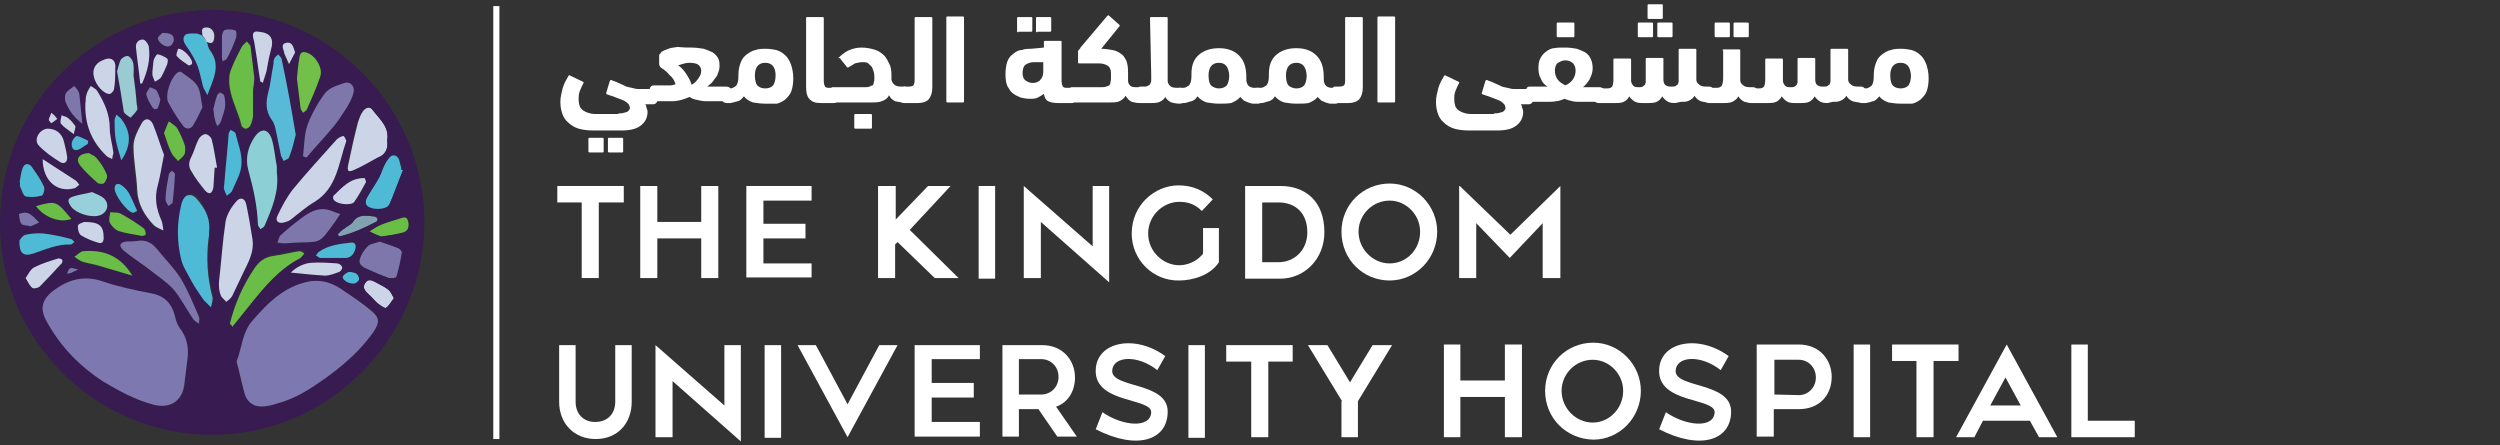 <?xml version="1.0" encoding="utf-8"?>
<!-- Generator: Adobe Illustrator 21.1.0, SVG Export Plug-In . SVG Version: 6.00 Build 0)  -->
<svg width="410" height="73" version="1.1" id="Layer_1" xmlns="http://www.w3.org/2000/svg" xmlns:xlink="http://www.w3.org/1999/xlink" x="0px" y="0px"
     viewBox="0 0 410 73" style="enable-background:new 0 0 410 73;" xml:space="preserve">
<rect x="0" y="0" width="410" height="73" fill="#333333" stroke="none"/>
<style type="text/css">
	.st0{fill:#CCD4E8;}
	.st1{fill:#7E77AC;}
	.st2{fill:#4FBAD6;}
	.st3{fill:#6ABD46;}
	.st4{fill:#81A2B1;}
	.st5{fill:#371B51;}
	.st6{fill:#7D78AF;}
	.st7{fill:#8CCFD5;}
	.st8{fill:#58BAD6;}
	.st9{fill:#72BF49;}
	.st10{fill:#9ACBD3;}
	.st11{fill:#97CFDA;}
	.st12{fill:#FFFFFF;}
</style>
    <g>
	<g>
		<path class="st0" d="M63.5,23c0.2,1.4-0.3,2.3-1.4,2.9c-1.3,0.7-2.6,1.5-4,2.1c-1,0.4-1.2,0.1-1-0.9c0.5-2.4,1-4.7,1.6-7
			c0.2-0.6,0.4-1.3,0.8-1.8c0.4-0.6,1.1-0.9,1.6-0.3C62.2,19.5,63.9,20.8,63.5,23z"/>
        <path class="st1" d="M62.3,39.6c1,0.3,2.1,0.7,3.1,1.1c0.3,0.1,0.6,0.5,0.6,0.7c-0.2,1.4-0.5,2.7-0.9,4c-0.1,0.2-0.9,0.3-1.3,0.2
			c-1.2-0.4-2.3-0.9-3.4-1.4c-0.7-0.3-1.6-0.7-1.4-1.6c0.2-0.8,0.7-1.6,1.3-2.2C60.6,40,61.5,39.9,62.3,39.6z"/>
        <path class="st2" d="M66.1,27.9c-0.8,1.9-1.4,3.9-2.3,5.7c-0.5,1-3.1,1-3.8,0.1c-0.2-0.3-0.1-0.9,0.1-1.2c0.6-1.1,1.4-2.2,2-3.3
			c0.4-0.7,0.6-1.6,1-2.3c0.3-0.6,0.8-1.4,1.3-1.4c1-0.1,1.1,0.9,1.3,1.7c0.1,0.2,0.1,0.4,0.1,0.7C65.9,27.8,66,27.9,66.1,27.9z"/>
        <path class="st3" d="M62.5,38.8c-0.5-0.2-1.2-0.5-2-0.8c0.6-0.4,1.2-0.8,1.9-1.1c1-0.4,2-0.7,3-1c0.6-0.2,1.3-0.5,1.5,0.3
			c0.2,0.8,0.2,1.7-0.8,2C65.1,38.5,64,38.6,62.5,38.8z"/>
        <path class="st0" d="M64.6,48.9c-0.5,0.6-0.8,1.3-1.3,1.6c-0.2,0.1-0.9-0.4-1.3-0.7c-0.5-0.4-0.9-0.9-1.4-1.4
			c-0.6-0.5-1.3-1.1-0.7-2c0.6-0.9,1.4-0.3,2.1,0.1c0.6,0.3,1.3,0.7,1.8,1.1C64.1,47.9,64.3,48.4,64.6,48.9z"/>
        <path class="st4" d="M55.4,38.4c0.3-0.3,0.7-0.6,1-0.9c0.5-0.4,1.1-0.7,1.4-1.1c1-1.4,2.3-1,3.6-0.9c0.2,0,0.4,0.2,0.5,0.4
			c0,0.2-0.1,0.5-0.3,0.5c-1.9,1-3.9,2-6.1,2.4C55.5,38.6,55.4,38.5,55.4,38.4z"/>
        <path class="st2" d="M57.1,44.6c1.3,0,1.8,0.4,1.8,1.3c0,0.2-0.5,0.7-0.8,0.7c-0.9,0.1-2.1-0.7-1.9-1.2
			C56.4,44.9,57,44.7,57.1,44.6z"/>
        <path class="st5" d="M34.8,1.6c19.2,0.2,34.8,15.7,34.8,34.9c0,19-15.8,34.9-34.9,34.8C15.6,71.3-0.1,55.6,0,36.4
			C0.1,17,15.5,1.9,34.8,1.6z M33.2,5.8c-0.3-0.1-0.6-0.3-0.9-0.3c-0.7,0-1.6-0.1-1.9,0.3c-0.5,0.6,0,1.4,0.5,2.1
			c0.7,0.9,1.2,1.9,1.6,2.9c0.4,1.1,0.6,2.3,0.9,3.4c0.1,0.4,0.3,0.7,0.7,1.4c1-2.7,2.3-5,0.4-7.4c-0.3-0.4-0.3-0.9-0.5-1.4
			c0.7,0.4,1.1,0.4,1.3-0.5c0.1-1-0.4-1.8-1.2-1.8C32.9,4.5,33.3,5.3,33.2,5.8z M30.8,58.4c0-1.7-0.2-3.2-1.3-4.6
			c-0.4-0.5-0.6-1.2-0.7-1.8c-0.5-2.1-1.7-3.4-3.9-3.8c-2.7-0.6-5.5-1.1-8.1-2c-3.1-1-5.6-0.2-8,1.6c-2,1.5-2.2,2.9-1,5.1
			c2.2,4,5.3,7.2,9.1,9.6c2.7,1.6,5.4,3.2,8.5,3.9c2.6,0.7,4.5-0.6,4.9-3.2C30.5,61.6,30.6,60,30.8,58.4z M38.8,59.3
			c0.4,1.7,0.8,3.5,1.3,5.2c0.6,1.8,1.8,2.4,3.6,2.1c0.7-0.1,1.3-0.3,2-0.5c2.8-0.8,5.3-2.4,7.7-4.1c3-2.1,5.7-4.5,7.8-7.5
			c1.1-1.6,1.1-2.4-0.4-3.6c-1.5-1.3-3.1-2.3-4.7-3.4c-2-1.4-4.1-1.7-6.4-1.1c-3.6,1-6,3.6-8.3,6.2C39.8,54.4,39.7,56.9,38.8,59.3z
			 M34.3,37.9c0.2-1.8-0.5-3.3-1.3-4.8c-0.3-0.6-1-1.2-1.6-1.3c-1-0.1-1.3,0.8-1.5,1.7c-0.7,2.9-0.8,5.9,0,8.8
			c0.3,1.3,1,2.4,1.7,3.6c0.6,1.1,1.3,2.1,2,3.1c0.3,0.5,0.8,0.8,1.2,1.2c0.1-0.6,0.3-1.3,0.2-1.8c-0.9-3.1-1.1-6.3-0.6-9.5
			C34.2,38.6,34.2,38.3,34.3,37.9z M26.9,25.4c-0.6-1.5-1.2-3.3-2-5c-0.5-1-1.4-1.1-1.9-0.1c-0.6,1.1-1.3,2.5-1.3,3.7
			c0,2.4,0.5,4.8,0.6,7.1c0.1,2.3,1.2,4.1,2.7,5.8c0.4,0.4,1.1,0.6,1.6,0.9c-0.1-0.6,0-1.2-0.3-1.6c-0.9-1.9-1.2-3.8-0.6-5.9
			C26.3,28.9,26.5,27.3,26.9,25.4z M35.9,46.4c0.1,0.6,0.1,1.3,0.3,2c0.1,0.4,0.6,0.7,0.9,1.1c0.3-0.3,0.8-0.6,1-1
			c0.7-1.4,1.3-2.8,2-4.2c0.8-1.6,1.5-3.3,1.3-5.1c-0.3-1.9-0.6-3.7-1-5.6c-0.2-1.2-1-1.4-1.7-0.5c-0.7,0.9-1.5,2.1-1.7,3.2
			C36.5,39.5,36.2,42.9,35.9,46.4z M56.8,23.1c-0.1-0.2-0.4-0.8-0.5-0.8c-0.4,0.1-0.9,0.3-1.1,0.6c-2.4,2.7-4.9,5.4-7.2,8.2
			c-1,1.3-1.8,2.8-2.5,4.3c-0.4,0.8,0.1,1.3,1,1.1c0.4-0.1,0.9-0.3,1.2-0.5c1.3-0.9,2.5-2,3.9-2.9C55.3,30.9,55.6,26.8,56.8,23.1z
			 M45.4,28.3c0-0.3,0-0.7,0-1c-0.3-1.6-0.4-3.2-0.9-4.7c-0.5-1.6-1.7-1.6-2.7-0.2c-1.1,1.6-1.7,3.5-1.1,5.4c0.8,3,1.5,5.9,1.6,9
			c0,0.3,0.3,0.5,0.4,0.8c0.2-0.2,0.6-0.3,0.7-0.6C44.6,34.2,45.8,31.4,45.4,28.3z M48.5,22.1c-0.8-4.2-1.5-8.2-2.2-12.2
			c0-0.1,0-0.2-0.1-0.3c-0.2-0.2-0.4-0.4-0.5-0.6c-0.2,0.2-0.5,0.4-0.6,0.7c-0.1,0.3-0.1,0.8-0.2,1.2c-0.2,1.4-0.4,2.9-0.8,4.3
			c-0.4,1.6-0.6,3.2,0.6,4.6c0.3,0.4,0.5,1,0.6,1.5c0.3,1.5,0.6,3,0.9,4.4c0.1,0.3,0.3,0.6,0.4,0.8c0.3-0.2,0.8-0.4,0.9-0.6
			C47.9,24.6,48.2,23.3,48.5,22.1z M49.7,25.6c0.2,0.1,0.3,0.2,0.5,0.3c1.4-1.6,2.8-3.1,4.1-4.7c0.9-1.1,1.7-2.3,2.5-3.5
			c0.5-0.8,1-1.6,1.1-2.5c0.2-1-0.6-1.8-1.5-1.5c-1.1,0.4-2.5,0.9-3.2,1.7c-1.2,1.6-2.2,3.4-2.9,5.3C49.8,22.2,49.9,24,49.7,25.6z
			 M63.5,23c0.4-2.2-1.3-3.5-2.5-5.1c-0.4-0.6-1.2-0.3-1.6,0.3c-0.3,0.6-0.6,1.2-0.8,1.8c-0.6,2.3-1.1,4.7-1.6,7
			c-0.2,1,0.1,1.3,1,0.9c1.4-0.6,2.7-1.4,4-2.1C63.2,25.4,63.7,24.4,63.5,23z M22.6,39.5c-0.6,0.1-1.2,0.1-1.8,0.2
			c-1.2,0.2-1.3,0.7-0.4,1.5c1.2,1,2.5,1.8,3.8,2.8c1.5,1.1,3.1,2.1,4.3,3.5c1.3,1.4,2.2,3.2,3.2,4.8c0.2,0.4,0.7,0.6,1,0.9
			c0-0.4,0.1-0.9,0-1.2c-1-2.1-1.8-4.3-3-6.3c-1.1-1.7-2.6-3.2-3.9-4.8C24.9,39.8,23.9,39.3,22.6,39.5z M41.5,14.7
			C41.6,14.7,41.6,14.7,41.5,14.7c0.1-0.6,0.1-1.2,0.1-1.8c-0.2-1.7-0.3-3.3-0.6-5c0-0.3-0.4-0.6-0.6-0.9c-0.3,0.3-0.6,0.5-0.8,0.8
			c-0.6,1.2-1.2,2.5-1.8,3.8c-0.2,0.4-0.3,1-0.3,1.5c-0.1,2.7,1.4,5,2,7.6c0.1,0.2,0.5,0.6,0.7,0.6c0.3,0,0.7-0.3,0.8-0.6
			c0.2-0.5,0.4-1.1,0.4-1.6C41.6,17.5,41.5,16.1,41.5,14.7z M37.7,53.1c0.2,0.1,0.3,0.2,0.5,0.3c1-1.2,1.9-2.4,2.9-3.6
			c2.4-3,4.8-5.9,8.3-7.7c0.3-0.1,0.4-0.4,0.6-0.7c-0.3-0.1-0.6-0.4-0.8-0.4c-1.5,0.2-3,0.6-4.4,0.8c-1.2,0.2-2.2,0.9-2.9,1.9
			C39.8,46.7,38.5,49.8,37.7,53.1z M33.2,17.6c-0.3-1.5-0.3-2.7-0.8-3.6c-0.6-0.9-1.7-1.5-2.6-2.2c-0.1-0.1-0.5,0.1-0.7,0.2
			c-1,0.8-1.9,3.6-1.4,4.8c0.6,1.3,1.5,2.6,2.4,3.8c0.5,0.7,1.2,0.6,1.7-0.1C32.3,19.5,32.8,18.4,33.2,17.6z M48.3,39.8
			c4.2-0.2,3.8,0.4,6.4-3c0.4-0.5,0.7-1.1,1.1-1.6c-0.7-0.2-1.3-0.5-2-0.7c-1.7-0.4-3.1,0.4-4.4,1.4c-1.1,0.9-2.3,1.8-3.4,2.8
			c-0.3,0.3-0.3,0.8-0.5,1.2c0.4,0,0.7,0.1,1.1,0.1C47.3,39.9,48,39.8,48.3,39.8z M62.3,39.6c-0.8,0.3-1.6,0.3-2.1,0.8
			c-0.6,0.6-1.1,1.4-1.3,2.2c-0.2,0.9,0.7,1.3,1.4,1.6c1.1,0.5,2.3,1,3.4,1.4c0.4,0.1,1.3,0,1.3-0.2c0.4-1.3,0.7-2.7,0.9-4
			c0-0.2-0.3-0.6-0.6-0.7C64.4,40.3,63.3,40,62.3,39.6z M14,17c-0.1,3.3,0.9,6.2,3.3,8.5c0.3,0.2,0.6,0.4,0.9,0.5
			c0.1-0.4,0.3-0.7,0.2-1.1c-0.2-1.3-0.6-2.7-0.6-4c0-2.3-0.9-4.1-2-6c-0.2-0.4-0.7-0.6-1.1-0.9c-0.2,0.5-0.5,0.9-0.7,1.4
			C14,15.9,14.1,16.5,14,17z M35.2,27.5c0.1,0,0.2,0,0.3,0c-0.3-1.6-0.5-3.2-0.9-4.7c-0.1-0.4-0.7-0.8-1-0.8c-0.4,0-0.9,0.4-1.1,0.8
			c-0.5,0.9-0.7,2-1.2,2.9c-0.4,0.8-0.4,1.6,0,2.4c0.7,1.1,1.4,2.1,2.2,3.1c0.7,0.8,1.2,0.6,1.4-0.5C35.2,29.6,35.2,28.6,35.2,27.5z
			 M66.1,27.9c-0.1,0-0.2-0.1-0.2-0.1c0-0.2,0-0.5-0.1-0.7c-0.2-0.7-0.3-1.8-1.3-1.7c-0.5,0.1-1,0.9-1.3,1.4c-0.4,0.7-0.6,1.5-1,2.3
			c-0.6,1.1-1.4,2.2-2,3.3c-0.2,0.3-0.3,0.9-0.1,1.2c0.6,0.9,3.3,0.9,3.8-0.1C64.6,31.8,65.3,29.8,66.1,27.9z M48.7,12.9
			c0.2,1.5,0.4,3.2,0.6,4.9c0,0.2,0.2,0.4,0.4,0.7c0.2-0.2,0.5-0.3,0.6-0.5c0.8-1.8,1.6-3.6,2.2-5.4c0.4-1.3-0.6-3.2-1.8-3.8
			c-0.9-0.4-1.4-0.3-1.6,0.7C48.9,10.5,48.8,11.7,48.7,12.9z M19.2,11.7c0.4,2.3,0.7,4.5,1.2,6.6c0.1,0.4,0.7,0.7,1.1,1
			c0.4-0.4,0.9-0.8,1.1-1.3c0.2-0.3,0-0.8-0.1-1.1c-0.2-1.5-0.4-3-0.5-4.5c-0.1-0.7,0-1.5-0.1-2.2c-0.1-0.4-0.5-1-0.8-1
			c-0.4-0.1-1,0.3-1.2,0.6C19.5,10.4,19.4,11.1,19.2,11.7z M36.8,30C36.8,30,36.8,30,36.8,30c-0.1,0.3-0.1,0.6-0.1,0.8
			c0.1,0.4,0.4,0.9,0.5,1.3c0.3-0.3,0.8-0.5,0.9-0.9c0.6-1.4,1.4-2.9,1.5-4.4c0.1-1.7-0.6-3.3-1-5c-0.1-0.2-0.5-0.3-0.8-0.5
			c-0.1,0.2-0.3,0.4-0.3,0.7C37.3,24.7,37.1,27.3,36.8,30z M3.2,39.4c0,2.1,0.6,2.7,2.3,2.2c2-0.6,4-1.6,6.2-1.5
			c0.2,0,0.4-0.3,0.6-0.4c-0.2-0.2-0.4-0.5-0.6-0.5c-1.5-0.3-2.9-0.7-4.4-0.9c-1-0.1-2,0-3,0.2C3.7,38.6,3.4,39.2,3.2,39.4z
			 M21.7,45.2c-1.9-3.3-4.7-4.4-8.1-3.9c-0.5,0.1-0.9,0.6-1.4,0.9c0.4,0.3,0.9,0.6,1.3,0.8c0.9,0.3,1.8,0.4,2.8,0.7
			C18.1,44.2,19.9,44.7,21.7,45.2z M15.1,31.5c-1.2,0.3-2.1,0.4-3,0.7c-1,0.3-1.1,0.7-0.5,1.6c0.8,1.2,3.4,2,4.8,1.5
			c1.3-0.5,1.6-2,0.6-2.8C16.5,32,15.7,31.8,15.1,31.5z M7.8,21.1c-1.3,0-2.3,1.7-1.4,2.6c1,1.1,2.3,2,3.6,2.8
			c0.7,0.4,1.2,0,1.1-0.9c-0.1-0.8-0.4-1.6-0.5-2.4C10.2,21.9,9.1,21.1,7.8,21.1z M42.7,13.4c0.2,0,0.3,0.1,0.4,0.1
			c0.2-0.6,0.5-1.2,0.6-1.9c0.3-1.1,0.4-2.3,0.7-3.4c0.5-2,0-2.9-2-3.1C41.8,5,41.5,5.3,41.6,6c0.1,0.7,0.2,1.4,0.4,2.1
			C42.2,9.9,42.5,11.7,42.7,13.4z M3.2,29.9c0,0,0.1,0,0.1,0c0,0.2-0.1,0.5,0,0.7c0.3,0.6,0.5,1.5,0.9,1.6C5,32.4,6,32.3,6.9,32.1
			c0.2-0.1,0.5-1.1,0.4-1.5c-0.5-1.1-1.2-2.1-1.9-3.1c-0.5-0.8-1.3-0.7-1.6,0.1C3.4,28.3,3.3,29.1,3.2,29.9z M18.9,11.4
			c0.2-1.6-0.7-2.2-2.1-1.5c-1.1,0.5-1.6,1.5-1.4,2.7c0.3,1.4,1.6,2.9,2.6,2.8c0.3,0,0.7-0.5,0.7-0.8C18.9,13.5,18.9,12.4,18.9,11.4
			z M14.6,25.1c-1.7,0-2.2,1-1.4,2c0.8,1,1.8,2,2.8,2.8c0.2,0.2,1,0.2,1.1,0c0.3-0.4,0.6-1.1,0.4-1.4c-0.4-1-1-1.8-1.7-2.7
			C15.4,25.5,14.8,25.3,14.6,25.1z M4.2,45.6c0.4,0.7,0.7,1.3,1.1,1.7c0.2,0.2,0.9,0,1.2-0.2c1.2-1.2,2.3-2.4,3.5-3.7
			c0.2-0.2,0.3-0.6,0.2-0.7c-0.1-0.2-0.5-0.3-0.7-0.2c-1.3,0.4-2.6,0.8-3.8,1.4C5,44.1,4.7,44.9,4.2,45.6z M23.3,38.7
			c0.1-0.1,0.7-0.2,0.7-0.3c0-0.3-0.1-0.8-0.4-1c-1.2-0.8-2.5-1.7-3.8-2.4c-0.5-0.2-1.1-0.2-1.6-0.2c0,0.6-0.3,1.3-0.1,1.7
			c0.3,0.6,0.9,1.2,1.5,1.4C20.7,38.3,22,38.5,23.3,38.7z M59.8,29.2c-2.5,0-3.6,1.7-5,2.9c-0.1,0.1-0.1,0.4,0,0.6
			c0.5,0.8,2.9,1.1,3.4,0.4c0.7-1,1.3-2.1,1.9-3.2C60.1,29.7,59.8,29.3,59.8,29.2z M26.9,21.8c0.4,1.2,0.7,2.4,1.2,3.5
			c0.2,0.5,0.7,0.8,1,1.2c0.4-0.4,0.9-0.7,1.1-1.2c0.2-0.4,0.2-1,0-1.4c-0.3-0.9-0.7-1.9-1.2-2.7c-0.3-0.5-0.9-0.8-1.4-1.2
			C27.4,20.5,27.2,21.1,26.9,21.8z M7,26.1c0,3.5,2.3,5.4,5.2,4.8c0.3-0.1,0.6-0.4,0.9-0.6c-0.2-0.2-0.4-0.5-0.6-0.7
			C10.8,28.5,9,27.4,7,26.1z M47.7,44.7c2,0.2,3.8,0.4,5.7,0.5c0.8,0,1.6-0.3,2.3-0.6c0.2-0.1,0.5-0.6,0.5-0.8
			c-0.1-0.3-0.5-0.6-0.8-0.6c-1.4-0.1-2.9-0.2-4.3-0.1C49.8,43.2,48.7,43.8,47.7,44.7z M62.5,38.8c1.4-0.2,2.6-0.4,3.7-0.7
			c0.9-0.3,1-1.2,0.8-2c-0.3-0.8-1-0.5-1.5-0.3c-1,0.3-2,0.6-3,1c-0.7,0.3-1.3,0.8-1.9,1.1C61.3,38.4,62,38.6,62.5,38.8z M54.7,42.3
			C54.7,42.4,54.7,42.4,54.7,42.3c0.7,0,1.5,0,2.2-0.1c0.9-0.1,1.3-0.7,1.5-1.6c0.1-0.6-0.2-1-0.8-0.9c-1.8,0.2-3.7,0.5-5.2,1.5
			c-0.2,0.1-0.3,0.4-0.5,0.6c0.2,0.1,0.4,0.4,0.7,0.4C53.2,42.4,54,42.3,54.7,42.3z M64.6,48.9c-0.3-0.5-0.5-1-0.8-1.3
			c-0.6-0.5-1.2-0.8-1.8-1.1c-0.7-0.3-1.5-1-2.1-0.1c-0.6,0.8,0.1,1.4,0.7,2c0.5,0.4,0.9,1,1.4,1.4c0.4,0.3,1.1,0.8,1.3,0.7
			C63.8,50.1,64.2,49.5,64.6,48.9z M5.9,33.8c1.3,1.9,4,2.9,5.8,2.1C9.2,32.9,9.2,32.9,5.9,33.8z M13.8,36.4c-0.1,0.1-0.9,0.3-1,0.6
			c-0.1,0.5,0.1,1.3,0.5,1.6c0.8,0.6,1.9,0.9,2.8,1.2C16.6,40,17,39.7,17,39C16.9,37,16.3,36.4,13.8,36.4z M23,13.7
			c0.1,0,0.2,0,0.3,0c0.8-1.9,1.3-3.9,1.1-6.1c-0.1-0.4-0.5-1.1-0.9-1.1c-0.8-0.1-1.3,0.5-1.2,1.3C22.5,9.7,22.8,11.7,23,13.7z
			 M19.9,26.3c1.8-2.7,1.5-4.8-0.1-6.9c-0.2-0.2-0.5-0.4-0.7-0.6c-0.1,0.3-0.3,0.6-0.3,0.9c0,1.1,0,2.2,0.2,3.3
			C19.2,23.9,19.5,24.9,19.9,26.3z M13.5,20.3c-0.2-1.8-0.3-3.4-0.5-4.9c-0.1-0.5-0.5-0.9-0.8-1.3c-0.5,0.4-1.1,0.7-1.4,1.2
			c-0.2,0.4-0.1,1,0,1.5C11.3,18.2,12.1,19.2,13.5,20.3z M55.4,38.4c0.1,0.1,0.2,0.3,0.2,0.4c2.1-0.5,4.1-1.4,6.1-2.4
			c0.2-0.1,0.3-0.4,0.3-0.5c0-0.2-0.3-0.3-0.5-0.4c-1.3-0.1-2.7-0.5-3.6,0.9c-0.3,0.5-1,0.7-1.4,1.1C56,37.7,55.7,38,55.4,38.4z
			 M36.4,9.6c0,0,0.1,0.2,0.2,0.5c0.3-0.2,0.6-0.3,0.7-0.5c0.5-1.1,1-2.2,1.5-3.4c0.1-0.3,0-1.1-0.1-1.2c-0.5-0.2-1.2-0.3-1.7-0.1
			c-0.2,0-0.4,0.7-0.5,1.1C36.4,7.1,36.4,8.2,36.4,9.6z M25,11.7c0,0.1,0,0.4,0,0.7c0.1,0.3,0.2,0.7,0.4,1c0.3-0.2,0.8-0.4,1-0.7
			c0.4-0.6,0.7-1.4,1-2.1c0.1-0.3,0.2-0.9,0-1c-0.4-0.4-1-0.6-1.6-0.8c-0.1,0-0.5,0.6-0.6,1C25.1,10.4,25.1,11,25,11.7z M22.5,34.6
			c-0.5-1.1-0.9-2.1-1.5-3c-0.3-0.5-0.8-1-1.3-1.3c-0.5-0.3-1-0.1-1,0.6c0,1.1,2,3.7,3,4C22,35,22.2,34.7,22.5,34.6z M27.2,31.7
			c0,0.5-0.1,0.9,0,1.3c0.1,0.3,0.3,0.6,0.4,0.8c0.2-0.2,0.7-0.3,0.7-0.6c0.2-1.5,0.3-3.1,0.4-4.6c0-0.2-0.3-0.4-0.5-0.6
			c-0.2,0.2-0.5,0.4-0.5,0.6C27.4,29.7,27.3,30.8,27.2,31.7z M35,17.9c0.1,0.8,0.1,1.2,0.2,1.7c0.1,0.3,0.3,0.7,0.4,1
			c0.2-0.3,0.5-0.6,0.6-1c0.3-0.7,0.5-1.4,0.6-2.1c0.1-0.6,0-1.2-0.1-1.8c0-0.2-0.4-0.5-0.7-0.6c-0.1,0-0.4,0.3-0.5,0.5
			C35.3,16.5,35.1,17.3,35,17.9z M5,37.1c0.3-0.2,0.9-0.4,1.4-0.6c-0.4-0.4-0.7-0.8-1.1-1.1c-0.3-0.2-0.7-0.5-1-0.5
			c-0.4,0-0.8,0.1-1.2,0.2c0.1,0.6,0.1,1.2,0.4,1.6C3.7,37,4.3,36.9,5,37.1z M26.3,16.3c-0.2-0.4-0.3-1-0.6-1.4
			c-0.2-0.3-0.7-0.4-1.1-0.6c-0.2,0.4-0.7,0.9-0.6,1.2c0.2,0.7,0.6,1.4,1,2.1c0.3,0.5,0.8,0.5,1-0.2C26.1,17.2,26.2,16.8,26.3,16.3z
			 M26.6,5.4c-0.1,0.1-0.7,0.4-0.8,0.8c-0.1,0.6,1,1.5,1.8,1.4c0.3-0.1,0.8-0.6,0.8-0.9C28.7,5.6,27.9,5.5,26.6,5.4z M48.4,8.6
			C48.1,7.8,48,6.9,47.1,7C46,7.1,46.4,8,46.5,8.6c0,0.1,0,0.1,0,0.2c0.3,0.6,0.5,1.2,0.8,1.8C47.7,9.9,48,9.3,48.4,8.6z M57.1,44.6
			c-0.2,0.1-0.7,0.3-0.9,0.7c-0.2,0.5,0.9,1.3,1.9,1.2c0.3,0,0.8-0.5,0.8-0.7C58.9,45,58.4,44.5,57.1,44.6z M12.1,22
			c0.2-0.7,0.4-1.1,0.3-1.4c-0.3-0.5-0.7-0.9-1.1-1.2c-0.3-0.2-0.8-0.3-1.1-0.5c0,0.5-0.3,1.1-0.1,1.4C10.4,20.9,11.1,21.3,12.1,22z
			 M29.2,8c-0.1,0.4-0.4,1-0.2,1.2c0.5,0.6,1.3,1.1,1.9,1.5c0.1,0.1,0.5-0.2,0.6-0.3C31.6,9.8,30,8,29.2,8z M14.4,23.6
			c0-0.2,0-0.3,0-0.4c-0.6-0.3-1.2-0.7-1.9-0.8c-0.2,0-0.7,0.6-0.8,1c-0.1,0.6,0,1.4,0.8,1.3C13.2,24.5,13.8,24,14.4,23.6z
			 M12.8,44.2c-1.4-0.3-1.4-0.3-1.9,0.6c0.3-0.1,0.6-0.1,0.8-0.2C12.1,44.5,12.5,44.3,12.8,44.2z M8.9,18.9
			c-0.2-0.1-0.3-0.3-0.5-0.4c-0.1,0.4-0.4,0.7-0.4,1.1c0,0.2,0.3,0.6,0.4,0.6c0.3-0.2,0.7-0.4,1-0.7C9.2,19.3,9,19.1,8.9,18.9z"/>
        <path class="st6" d="M30.8,58.4c-0.2,1.6-0.4,3.2-0.6,4.8c-0.4,2.6-2.3,3.8-4.9,3.2c-3.1-0.8-5.8-2.3-8.5-3.9
			C13,60,9.9,56.8,7.7,52.8c-1.2-2.1-0.9-3.6,1-5.1c2.4-1.8,4.9-2.6,8-1.6c2.6,0.9,5.4,1.5,8.1,2c2.2,0.4,3.4,1.7,3.9,3.8
			c0.1,0.6,0.4,1.3,0.7,1.8C30.6,55.2,30.9,56.7,30.8,58.4z"/>
        <path class="st6" d="M38.8,59.3c0.9-2.3,0.9-4.8,2.6-6.7c2.3-2.7,4.8-5.2,8.3-6.2c2.3-0.7,4.4-0.3,6.4,1.1
			c1.6,1.1,3.3,2.2,4.7,3.4c1.5,1.2,1.5,2,0.4,3.6c-2.1,3-4.9,5.4-7.8,7.5c-2.4,1.7-4.8,3.3-7.7,4.1c-0.6,0.2-1.3,0.4-2,0.5
			c-1.8,0.3-3.1-0.4-3.6-2.1C39.6,62.7,39.3,61,38.8,59.3z"/>
        <path class="st2" d="M34.3,37.9c0,0.4,0,0.8-0.1,1.2c-0.4,3.2-0.2,6.4,0.6,9.5c0.2,0.5-0.1,1.2-0.2,1.8c-0.4-0.4-0.8-0.8-1.2-1.2
			c-0.7-1-1.4-2-2-3.1c-0.6-1.2-1.4-2.3-1.7-3.6c-0.7-2.9-0.7-5.9,0-8.8c0.2-0.9,0.6-1.8,1.5-1.7c0.6,0,1.2,0.7,1.6,1.3
			C33.8,34.5,34.5,36.1,34.3,37.9z"/>
        <path class="st0" d="M26.9,25.4c-0.4,1.9-0.6,3.4-1,4.9c-0.6,2.1-0.3,3.9,0.6,5.9c0.2,0.5,0.2,1.1,0.3,1.6
			c-0.6-0.3-1.2-0.5-1.6-0.9c-1.5-1.6-2.6-3.4-2.7-5.8c-0.1-2.4-0.6-4.8-0.6-7.1c0-1.3,0.7-2.6,1.3-3.7c0.5-1,1.4-1,1.9,0.1
			C25.8,22.1,26.3,23.9,26.9,25.4z"/>
        <path class="st0" d="M35.9,46.4c0.4-3.5,0.6-6.8,1.1-10.1c0.2-1.1,0.9-2.3,1.7-3.2c0.7-0.9,1.5-0.6,1.7,0.5c0.4,1.9,0.7,3.7,1,5.6
			c0.3,1.9-0.5,3.5-1.3,5.1c-0.7,1.4-1.3,2.8-2,4.2c-0.2,0.4-0.6,0.7-1,1c-0.3-0.4-0.8-0.7-0.9-1.1C35.9,47.7,35.9,46.9,35.9,46.4z"
        />
        <path class="st0" d="M56.8,23.1c-1.3,3.7-1.5,7.7-5.2,10c-1.4,0.8-2.6,1.9-3.9,2.9c-0.4,0.3-0.8,0.4-1.2,0.5
			c-0.9,0.2-1.4-0.3-1-1.1c0.7-1.5,1.5-3,2.5-4.3c2.3-2.8,4.8-5.5,7.2-8.2c0.3-0.3,0.7-0.5,1.1-0.6C56.5,22.3,56.7,22.9,56.8,23.1z"
        />
        <path class="st7" d="M45.4,28.3c0.4,3.1-0.8,5.9-2,8.7c-0.1,0.3-0.5,0.4-0.7,0.6c-0.1-0.3-0.4-0.5-0.4-0.8c-0.1-3.1-0.8-6.1-1.6-9
			c-0.5-1.9,0-3.8,1.1-5.4c1-1.4,2.1-1.3,2.7,0.2c0.5,1.5,0.6,3.2,0.9,4.7C45.4,27.6,45.4,27.9,45.4,28.3z"/>
        <path class="st8" d="M48.5,22.1c-0.3,1.2-0.6,2.5-1.1,3.7c-0.1,0.3-0.6,0.4-0.9,0.6c-0.1-0.3-0.3-0.6-0.4-0.8
			c-0.3-1.5-0.6-3-0.9-4.4c-0.1-0.5-0.3-1.1-0.6-1.5c-1.1-1.5-1-3-0.6-4.6c0.4-1.4,0.5-2.9,0.8-4.3c0.1-0.4,0-0.8,0.2-1.2
			c0.1-0.3,0.4-0.4,0.6-0.7c0.2,0.2,0.4,0.4,0.5,0.6c0.1,0.1,0.1,0.2,0.1,0.3C47.1,13.9,47.8,17.9,48.5,22.1z"/>
        <path class="st1" d="M49.7,25.6c0.2-1.7,0.2-3.5,0.7-5c0.7-1.9,1.7-3.7,2.9-5.3c0.7-0.9,2-1.3,3.2-1.7c0.9-0.3,1.7,0.5,1.5,1.5
			c-0.2,0.9-0.7,1.8-1.1,2.5c-0.8,1.2-1.5,2.4-2.5,3.5c-1.3,1.6-2.8,3.1-4.1,4.7C50,25.8,49.9,25.7,49.7,25.6z"/>
        <path class="st1" d="M22.6,39.5c1.3-0.2,2.3,0.3,3.1,1.3c1.3,1.6,2.8,3.1,3.9,4.8c1.2,2,2.1,4.2,3,6.3c0.2,0.4,0,0.8,0,1.2
			c-0.3-0.3-0.8-0.5-1-0.9c-1.1-1.6-2-3.4-3.2-4.8c-1.2-1.3-2.8-2.3-4.3-3.5c-1.2-0.9-2.6-1.8-3.8-2.8c-0.9-0.8-0.7-1.3,0.4-1.5
			C21.4,39.6,22,39.6,22.6,39.5z"/>
        <path class="st3" d="M41.5,14.7c0,1.4,0,2.8,0,4.2c0,0.5-0.2,1.1-0.4,1.6c-0.1,0.3-0.5,0.6-0.8,0.6c-0.2,0-0.7-0.3-0.7-0.6
			c-0.6-2.5-2.1-4.8-2-7.6c0-0.5,0.1-1,0.3-1.5c0.5-1.3,1.1-2.5,1.8-3.8c0.2-0.3,0.5-0.5,0.8-0.8c0.2,0.3,0.6,0.6,0.6,0.9
			c0.2,1.7,0.4,3.3,0.6,5C41.7,13.4,41.6,14,41.5,14.7C41.6,14.7,41.6,14.7,41.5,14.7z"/>
        <path class="st3" d="M37.7,53.1c0.8-3.3,2.2-6.4,4.1-9.2c0.7-1,1.6-1.7,2.9-1.9c1.5-0.2,3-0.6,4.4-0.8c0.3,0,0.6,0.2,0.8,0.4
			c-0.2,0.2-0.4,0.5-0.6,0.7c-3.5,1.8-5.9,4.7-8.3,7.7c-1,1.2-1.9,2.4-2.9,3.6C38,53.3,37.8,53.2,37.7,53.1z"/>
        <path class="st1" d="M33.2,17.6c-0.4,0.8-0.9,1.9-1.5,2.9c-0.4,0.7-1.2,0.8-1.7,0.1c-0.9-1.2-1.7-2.5-2.4-3.8
			c-0.6-1.2,0.4-4,1.4-4.8c0.2-0.2,0.6-0.3,0.7-0.2c0.9,0.7,2,1.3,2.6,2.2C32.9,14.9,32.9,16.1,33.2,17.6z"/>
        <path class="st1" d="M48.3,39.8c-0.4,0-1,0.1-1.7,0.1c-0.4,0-0.7-0.1-1.1-0.1c0.2-0.4,0.2-0.9,0.5-1.2c1.1-1,2.2-1.9,3.4-2.8
			c1.3-1,2.7-1.8,4.4-1.4c0.7,0.2,1.3,0.5,2,0.7c-0.4,0.5-0.7,1.1-1.1,1.6C52.2,40.2,52.5,39.6,48.3,39.8z"/>
        <path class="st0" d="M14,17c0.1-0.5,0-1,0.2-1.5c0.1-0.5,0.4-0.9,0.7-1.4c0.4,0.3,0.9,0.5,1.1,0.9c1.1,1.8,2,3.7,2,6
			c0,1.3,0.4,2.6,0.6,4c0,0.3-0.2,0.7-0.2,1.1c-0.3-0.2-0.7-0.3-0.9-0.5C14.9,23.1,13.9,20.3,14,17z"/>
        <path class="st0" d="M35.2,27.5c-0.1,1.1-0.1,2.1-0.2,3.2c-0.2,1.1-0.7,1.3-1.4,0.5c-0.8-1-1.6-2-2.2-3.1c-0.5-0.7-0.5-1.5,0-2.4
			c0.5-1,0.7-2,1.2-2.9c0.2-0.4,0.7-0.8,1.1-0.8c0.4,0,0.9,0.5,1,0.8c0.4,1.5,0.6,3.1,0.9,4.7C35.4,27.5,35.3,27.5,35.2,27.5z"/>
        <path class="st9" d="M48.7,12.9c0.1-1.2,0.2-2.3,0.4-3.4c0.1-1,0.6-1.2,1.6-0.7c1.2,0.6,2.3,2.5,1.8,3.8c-0.6,1.8-1.4,3.6-2.2,5.4
			c-0.1,0.2-0.4,0.3-0.6,0.5c-0.1-0.2-0.3-0.4-0.4-0.7C49.1,16.1,48.9,14.4,48.7,12.9z"/>
        <path class="st2" d="M33.9,6.8c0.2,0.5,0.2,1,0.5,1.4c1.9,2.5,0.6,4.7-0.4,7.4c-0.3-0.7-0.6-1-0.7-1.4c-0.3-1.1-0.5-2.3-0.9-3.4
			c-0.4-1-1-2-1.6-2.9c-0.5-0.7-1-1.4-0.5-2.1c0.3-0.4,1.3-0.3,1.9-0.3c0.3,0,0.6,0.2,0.9,0.3l-0.1-0.1C33.4,6.1,33.7,6.5,33.9,6.8
			L33.9,6.8z"/>
        <path class="st10" d="M19.2,11.7c0.2-0.6,0.3-1.3,0.6-1.9c0.2-0.3,0.8-0.7,1.2-0.6c0.3,0.1,0.7,0.6,0.8,1c0.2,0.7,0.1,1.5,0.1,2.2
			c0.2,1.5,0.4,3,0.5,4.5c0,0.4,0.2,0.8,0.1,1.1c-0.3,0.5-0.7,0.9-1.1,1.3c-0.4-0.3-1-0.6-1.1-1C20,16.2,19.6,13.9,19.2,11.7z"/>
        <path class="st2" d="M36.8,30c0.2-2.7,0.5-5.3,0.7-8c0-0.2,0.2-0.5,0.3-0.7c0.3,0.2,0.7,0.3,0.8,0.5c0.4,1.7,1.1,3.3,1,5
			c0,1.5-0.9,3-1.5,4.4c-0.1,0.4-0.6,0.6-0.9,0.9c-0.2-0.4-0.4-0.8-0.5-1.3C36.7,30.6,36.8,30.3,36.8,30C36.8,30,36.8,30,36.8,30z"
        />
        <path class="st2" d="M3.2,39.4c0.2-0.2,0.5-0.8,1-0.9c1-0.2,2-0.3,3-0.2c1.5,0.2,3,0.5,4.4,0.9c0.2,0,0.4,0.3,0.6,0.5
			c-0.2,0.1-0.4,0.4-0.6,0.4c-2.2-0.1-4.1,0.8-6.2,1.5C3.8,42.1,3.1,41.5,3.2,39.4z"/>
        <path class="st3" d="M21.7,45.2c-1.8-0.5-3.6-1.1-5.4-1.6c-0.9-0.3-1.9-0.4-2.8-0.7c-0.5-0.2-0.9-0.5-1.3-0.8
			c0.5-0.3,0.9-0.8,1.4-0.9C17,40.9,19.8,42,21.7,45.2z"/>
        <path class="st11" d="M15.1,31.5c0.6,0.3,1.3,0.5,1.9,1c1,0.9,0.7,2.3-0.6,2.8c-1.4,0.5-4-0.3-4.8-1.5c-0.6-0.9-0.5-1.3,0.5-1.6
			C13,31.9,14,31.8,15.1,31.5z"/>
        <path class="st0" d="M7.8,21.1c1.4,0,2.4,0.8,2.7,2.2c0.2,0.8,0.4,1.6,0.5,2.4c0.1,0.8-0.4,1.3-1.1,0.9c-1.3-0.8-2.6-1.7-3.6-2.8
			C5.5,22.8,6.5,21.2,7.8,21.1z"/>
        <path class="st0" d="M42.7,13.4c-0.3-1.7-0.5-3.5-0.8-5.2c-0.1-0.7-0.2-1.4-0.4-2.1c-0.1-0.8,0.2-1,0.9-0.9c2,0.2,2.6,1.1,2,3.1
			c-0.3,1.1-0.5,2.3-0.7,3.4c-0.2,0.6-0.4,1.3-0.6,1.9C43,13.5,42.9,13.4,42.7,13.4z"/>
        <path class="st2" d="M3.2,29.9c0.2-0.8,0.2-1.5,0.5-2.3c0.3-0.9,1.1-0.9,1.6-0.1c0.7,1,1.4,2,1.9,3.1c0.2,0.4-0.1,1.5-0.4,1.5
			C6,32.3,5,32.4,4.2,32.2c-0.4-0.1-0.6-1-0.9-1.6c-0.1-0.2,0-0.4,0-0.7C3.3,29.9,3.2,29.9,3.2,29.9z"/>
        <path class="st0" d="M18.9,11.4c0,1.1,0,2.1-0.2,3.2c0,0.3-0.5,0.8-0.7,0.8c-0.9,0.1-2.3-1.4-2.6-2.8c-0.3-1.2,0.2-2.2,1.4-2.7
			C18.2,9.2,19.1,9.8,18.9,11.4z"/>
        <path class="st3" d="M14.6,25.1c0.2,0.2,0.9,0.4,1.2,0.8c0.7,0.8,1.3,1.7,1.7,2.7c0.2,0.4-0.1,1-0.4,1.4c-0.1,0.2-0.9,0.2-1.1,0
			c-1-0.9-2-1.8-2.8-2.8C12.3,26.1,12.9,25.2,14.6,25.1z"/>
        <path class="st0" d="M4.2,45.6c0.5-0.7,0.8-1.5,1.5-1.8c1.2-0.6,2.5-1,3.8-1.4c0.2-0.1,0.6,0.1,0.7,0.2c0.1,0.2,0,0.6-0.2,0.7
			c-1.1,1.2-2.3,2.5-3.5,3.7c-0.2,0.2-1,0.4-1.2,0.2C4.9,46.9,4.6,46.3,4.2,45.6z"/>
        <path class="st3" d="M23.3,38.7c-1.4-0.3-2.6-0.4-3.8-0.8c-0.6-0.2-1.2-0.8-1.5-1.4c-0.2-0.5,0-1.1,0.1-1.7c0.6,0.1,1.2,0,1.6,0.2
			c1.3,0.7,2.6,1.5,3.8,2.4c0.3,0.2,0.4,0.7,0.4,1C24,38.5,23.5,38.7,23.3,38.7z"/>
        <path class="st0" d="M59.8,29.2c0,0.1,0.3,0.5,0.2,0.7c-0.6,1.1-1.2,2.2-1.9,3.2c-0.5,0.7-3,0.4-3.4-0.4c-0.1-0.1-0.1-0.5,0-0.6
			C56.1,30.8,57.3,29.2,59.8,29.2z"/>
        <path class="st3" d="M26.9,21.8c0.3-0.7,0.5-1.3,0.8-1.9c0.5,0.4,1.1,0.7,1.4,1.2c0.5,0.9,0.9,1.8,1.2,2.7c0.1,0.4,0.1,1,0,1.4
			c-0.2,0.5-0.7,0.8-1.1,1.2c-0.3-0.4-0.8-0.8-1-1.2C27.6,24.1,27.3,22.9,26.9,21.8z"/>
        <path class="st0" d="M7,26.1c2,1.3,3.7,2.4,5.4,3.5c0.3,0.2,0.4,0.5,0.6,0.7c-0.3,0.2-0.6,0.6-0.9,0.6C9.3,31.6,7,29.6,7,26.1z"/>
        <path class="st0" d="M47.7,44.7c0.9-0.9,2.1-1.5,3.3-1.6c1.4-0.1,2.9,0,4.3,0.1c0.3,0,0.7,0.3,0.8,0.6c0.1,0.2-0.2,0.7-0.5,0.8
			c-0.8,0.3-1.6,0.6-2.3,0.6C51.5,45.1,49.7,44.9,47.7,44.7z"/>
        <path class="st2" d="M54.7,42.3c-0.7,0-1.5,0-2.2,0c-0.2,0-0.4-0.3-0.7-0.4c0.2-0.2,0.3-0.5,0.5-0.6c1.6-1.1,3.4-1.3,5.2-1.5
			c0.7-0.1,0.9,0.3,0.8,0.9c-0.2,0.8-0.6,1.5-1.5,1.6C56.1,42.3,55.4,42.3,54.7,42.3C54.7,42.4,54.7,42.4,54.7,42.3z"/>
        <path class="st3" d="M5.9,33.8c3.3-0.9,3.3-0.9,5.8,2.1C9.9,36.6,7.3,35.7,5.9,33.8z"/>
        <path class="st0" d="M13.8,36.4c2.5,0,3.2,0.6,3.2,2.6c0,0.7-0.3,1-0.9,0.8c-1-0.3-2-0.7-2.8-1.2c-0.4-0.3-0.6-1.1-0.5-1.6
			C12.8,36.7,13.6,36.5,13.8,36.4z"/>
        <path class="st0" d="M23,13.7c-0.2-2-0.5-3.9-0.7-5.9c-0.1-0.8,0.5-1.4,1.2-1.3c0.3,0,0.8,0.7,0.9,1.1c0.3,2.1-0.2,4.1-1.1,6.1
			C23.3,13.7,23.1,13.7,23,13.7z"/>
        <path class="st2" d="M19.9,26.3c-0.4-1.3-0.7-2.3-0.9-3.3c-0.2-1.1-0.2-2.2-0.2-3.3c0-0.3,0.2-0.6,0.3-0.9
			c0.2,0.2,0.5,0.4,0.7,0.6C21.4,21.4,21.7,23.6,19.9,26.3z"/>
        <path class="st1" d="M13.5,20.3c-1.4-1.1-2.2-2.2-2.7-3.5c-0.2-0.4-0.2-1.1,0-1.5c0.3-0.5,0.9-0.8,1.4-1.2
			c0.3,0.4,0.7,0.8,0.8,1.3C13.2,17,13.3,18.5,13.5,20.3z"/>
        <path class="st1" d="M36.4,9.6c0-1.4,0-2.5,0-3.6c0-0.4,0.2-1,0.5-1.1c0.6-0.1,1.2-0.1,1.7,0.1c0.2,0.1,0.2,0.8,0.1,1.2
			c-0.4,1.2-0.9,2.3-1.5,3.4c-0.1,0.2-0.5,0.3-0.7,0.5C36.5,9.8,36.4,9.6,36.4,9.6z"/>
        <path class="st0" d="M25,11.7c0.1-0.7,0.1-1.3,0.2-1.8c0.1-0.4,0.5-1,0.6-1C26.4,9,27,9.3,27.4,9.6c0.2,0.1,0.1,0.7,0,1
			c-0.3,0.7-0.6,1.4-1,2.1c-0.2,0.3-0.7,0.5-1,0.7c-0.1-0.3-0.3-0.7-0.4-1C25,12.1,25,11.8,25,11.7z"/>
        <path class="st2" d="M22.5,34.6c-0.3,0.1-0.5,0.3-0.7,0.3c-1-0.2-3-2.9-3-4c0-0.7,0.5-0.9,1-0.6c0.5,0.3,1,0.8,1.3,1.3
			C21.6,32.5,22,33.5,22.5,34.6z"/>
        <path class="st1" d="M27.2,31.7c0.1-1,0.3-2,0.5-3.1c0-0.2,0.3-0.4,0.5-0.6c0.2,0.2,0.5,0.4,0.5,0.6c-0.1,1.5-0.2,3.1-0.4,4.6
			c0,0.2-0.5,0.4-0.7,0.6c-0.1-0.3-0.3-0.5-0.4-0.8C27.1,32.6,27.2,32.2,27.2,31.7z"/>
        <path class="st1" d="M35,17.9c0.1-0.5,0.3-1.4,0.6-2.2c0.1-0.2,0.4-0.6,0.5-0.5c0.3,0.1,0.7,0.3,0.7,0.6c0.1,0.6,0.2,1.2,0.1,1.8
			c-0.1,0.7-0.4,1.4-0.6,2.1c-0.1,0.4-0.4,0.7-0.6,1c-0.2-0.3-0.4-0.7-0.4-1C35.1,19.1,35.1,18.7,35,17.9z"/>
        <path class="st1" d="M5,37.1c-0.7-0.2-1.3-0.1-1.5-0.4c-0.3-0.4-0.3-1.1-0.4-1.6c0.4-0.1,0.8-0.3,1.2-0.2c0.4,0,0.7,0.3,1,0.5
			c0.4,0.3,0.7,0.7,1.1,1.1C5.9,36.7,5.4,37,5,37.1z"/>
        <path class="st1" d="M26.3,16.3c-0.1,0.5-0.2,0.8-0.3,1.1c-0.2,0.7-0.7,0.6-1,0.2c-0.4-0.6-0.8-1.3-1-2.1
			c-0.1-0.3,0.4-0.8,0.6-1.2c0.4,0.2,0.9,0.3,1.1,0.6C26,15.4,26.1,15.9,26.3,16.3z"/>
        <path class="st1" d="M26.6,5.4c1.2,0,2,0.2,1.9,1.3c-0.1,0.4-0.5,0.9-0.8,0.9c-0.7,0.2-1.9-0.8-1.8-1.4C26,5.9,26.5,5.6,26.6,5.4z
			"/>
        <path class="st0" d="M48.4,8.6c-0.3,0.6-0.7,1.3-1,1.9c-0.3-0.6-0.5-1.2-0.8-1.8c0,0,0-0.1,0-0.2C46.4,8,46,7.1,47.1,7
			C48,6.9,48.1,7.8,48.4,8.6z"/>
        <path class="st0" d="M12.1,22c-0.9-0.7-1.6-1.1-2.1-1.7c-0.2-0.3,0-0.9,0.1-1.4c0.4,0.2,0.8,0.2,1.1,0.5c0.4,0.3,0.8,0.8,1.1,1.2
			C12.5,20.9,12.2,21.3,12.1,22z"/>
        <path class="st0" d="M29.2,8c0.9-0.1,2.5,1.8,2.3,2.4c0,0.2-0.5,0.4-0.6,0.3c-0.7-0.5-1.4-0.9-1.9-1.5C28.8,9.1,29.1,8.4,29.2,8z"
        />
        <path class="st2" d="M14.4,23.6c-0.6,0.3-1.2,0.9-1.8,1c-0.8,0.1-0.9-0.7-0.8-1.3c0.1-0.4,0.6-1,0.8-1c0.6,0.1,1.2,0.5,1.9,0.8
			C14.4,23.3,14.4,23.5,14.4,23.6z"/>
        <path class="st0" d="M33.2,5.8c0-0.6-0.4-1.3,0.7-1.3c0.8,0,1.4,0.8,1.2,1.8c-0.1,0.9-0.6,0.9-1.3,0.5l0,0.1
			C33.7,6.5,33.4,6.1,33.2,5.8L33.2,5.8z"/>
        <path class="st6" d="M12.8,44.2c-0.3,0.2-0.7,0.3-1,0.5c-0.2,0.1-0.5,0.1-0.8,0.2C11.4,43.8,11.4,43.8,12.8,44.2z"/>
        <path class="st0" d="M8.9,18.9c0.2,0.2,0.3,0.4,0.5,0.6c-0.3,0.2-0.6,0.5-1,0.7c0,0-0.4-0.4-0.4-0.6c0.1-0.4,0.3-0.7,0.4-1.1
			C8.5,18.6,8.7,18.7,8.9,18.9z"/>
        <path d="M33.2,5.7c0.2,0.4,0.5,0.7,0.7,1.1C33.7,6.5,33.4,6.1,33.2,5.7z"/>
	</g>
        <g>
		<path class="st12" d="M101.3,18.6c0.4,0,0.7,0,1-0.1c0.3-0.1,0.5-0.1,0.6-0.2c0.2-0.1,0.2-0.2,0.3-0.3c0.1-0.1,0.1-0.2,0.1-0.3
			c0-0.2-0.1-0.4-0.2-0.6c-0.2-0.2-0.3-0.3-0.6-0.5c-0.3-0.2-0.7-0.3-1.2-0.5c-0.5-0.2-1-0.4-1.7-0.6c-0.2-0.1-0.2-0.2-0.2-0.2
			l0.6-2c0.1-0.2,0.2-0.2,0.2-0.2c0.4,0.2,0.9,0.3,1.2,0.5c0.4,0.2,0.8,0.3,1.1,0.5c0.4,0.2,0.7,0.2,1.1,0.3
			c0.4,0.1,0.7,0.2,1.1,0.2h2.4c0.6,0,0.8,0.4,0.8,1.2c0,0.5-0.1,0.8-0.2,1c-0.2,0.2-0.3,0.3-0.6,0.3h-1.3c0.1,0.1,0.2,0.2,0.2,0.5
			c0.1,0.2,0.2,0.5,0.2,0.7c0,0.9-0.3,1.6-1,2.2c-0.7,0.6-1.7,0.9-3.3,0.9h-4.5c-1,0-1.8-0.1-2.5-0.3c-0.7-0.2-1.3-0.6-1.7-1
			c-0.5-0.4-0.8-0.9-1-1.5c-0.2-0.6-0.3-1.2-0.3-1.9c0-0.8,0.2-1.5,0.4-2.3c0.2-0.7,0.6-1.4,0.9-1.9c0.1-0.2,0.2-0.2,0.3-0.1l2.1,1
			c0.1,0.1,0.2,0.2,0.1,0.2c-0.2,0.4-0.4,0.8-0.6,1.3c-0.2,0.5-0.2,0.9-0.2,1.4c0,0.5,0.1,0.9,0.2,1.2c0.2,0.3,0.4,0.6,0.7,0.7
			c0.3,0.2,0.6,0.3,1,0.4c0.4,0.1,0.7,0.1,1.1,0.1h3.5V18.6z M96.7,25c-0.2,0-0.2-0.1-0.2-0.2v-2c0-0.2,0.1-0.2,0.2-0.2h2.1
			c0.2,0,0.2,0.1,0.2,0.2v2C99,25,99,25,98.8,25H96.7z M99.9,25c-0.2,0-0.2-0.1-0.2-0.2v-2c0-0.2,0.1-0.2,0.2-0.2h2.1
			c0.2,0,0.2,0.1,0.2,0.2v2c0,0.2-0.1,0.2-0.2,0.2H99.9z"/>
            <path class="st12" d="M113.3,7.8c0.8,0,1.5,0.1,2.1,0.2c0.6,0.2,1.1,0.4,1.5,0.6c0.4,0.3,0.7,0.6,0.9,1c0.2,0.4,0.2,0.8,0.2,1.3
			c0,0.4-0.1,0.7-0.2,1c-0.1,0.3-0.2,0.6-0.5,0.9c-0.2,0.3-0.4,0.6-0.6,0.8c-0.2,0.2-0.5,0.4-0.7,0.6c0.2,0,0.3,0,0.5,0h0.5h2.1
			c0.2,0,0.5,0.1,0.6,0.2c0.2,0.2,0.2,0.5,0.2,1s-0.1,0.9-0.2,1c-0.2,0.2-0.3,0.2-0.6,0.2h-3.3c-0.5,0-1-0.1-1.4-0.2
			c-0.5-0.1-0.9-0.2-1.3-0.5c-0.5,0.2-1,0.4-1.4,0.5s-1,0.2-1.4,0.2h-3.1c-0.2,0-0.5-0.1-0.6-0.2c-0.2-0.2-0.2-0.5-0.2-1
			c0-0.4,0.1-0.7,0.2-1c0.1-0.2,0.3-0.4,0.6-0.4h2.1c0.2,0,0.5,0,0.7,0c0.2,0,0.6-0.1,0.8-0.2c-0.2-0.6-0.5-1.1-1-1.5
			c-0.4-0.5-0.9-0.9-1.4-1.2c-0.1-0.1-0.2-0.2-0.2-0.3c-0.1-0.1-0.1-0.2-0.1-0.5V9.1c0-0.2,0.2-0.3,0.4-0.6c0.3-0.2,0.6-0.3,1.1-0.5
			c0.5-0.2,1-0.2,1.5-0.3C112.1,7.8,112.6,7.8,113.3,7.8z M113.4,13.9c0.5-0.2,0.8-0.6,1.1-1c0.3-0.4,0.5-0.8,0.5-1.3
			c0-0.4-0.2-0.8-0.5-1c-0.3-0.2-0.8-0.3-1.4-0.3c-0.5,0-0.9,0.1-1.2,0.2c-0.3,0.1-0.6,0.2-0.7,0.2c0.6,0.4,1,0.9,1.4,1.5
			C112.9,12.7,113.3,13.3,113.4,13.9z"/>
            <path class="st12" d="M125.5,17c-0.7,0-1.4-0.1-2-0.2c-0.6-0.2-1.1-0.5-1.5-1c-0.2,0.2-0.4,0.5-0.6,0.6c-0.2,0.2-0.5,0.2-0.8,0.3
			c-0.2,0.1-0.5,0.1-0.8,0.2c-0.2,0-0.5,0-0.6,0c-0.2,0-0.5-0.1-0.6-0.2c-0.2-0.2-0.2-0.5-0.2-1c0-0.5,0.1-0.8,0.2-1
			c0.2-0.2,0.3-0.2,0.6-0.2h0.6c0.3,0,0.6-0.2,0.9-0.4c0.2-0.2,0.4-0.7,0.4-1.5v-0.4c0-0.8,0.2-1.5,0.4-2c0.2-0.6,0.6-1,1-1.3
			c0.4-0.3,0.9-0.6,1.4-0.7c0.6-0.2,1.1-0.2,1.7-0.2c0.6,0,1.2,0.1,1.7,0.2c0.6,0.2,1,0.4,1.4,0.8c0.4,0.3,0.7,0.8,1,1.5
			c0.2,0.6,0.4,1.4,0.4,2.3c0,0.8-0.1,1.5-0.3,2.1c-0.2,0.6-0.6,1-1,1.4c-0.4,0.3-0.9,0.6-1.4,0.7C126.8,17,126.1,17,125.5,17z
			 M125.5,10.3c-1.1,0-1.7,0.7-1.7,2.1c0,0.8,0.2,1.4,0.4,1.6c0.3,0.3,0.7,0.5,1.3,0.5c0.6,0,1-0.2,1.3-0.5c0.2-0.3,0.4-0.9,0.4-1.6
			C127.2,11,126.6,10.3,125.5,10.3z"/>
            <path class="st12" d="M132.2,3c0-0.2,0.1-0.2,0.2-0.2h2.5c0.2,0,0.2,0.1,0.2,0.2v10.3c0,0.4,0.1,0.7,0.2,0.9
			c0.2,0.2,0.4,0.2,0.7,0.2h0.6c0.2,0,0.5,0.1,0.6,0.3c0.2,0.2,0.2,0.6,0.2,1c0,0.5-0.1,0.8-0.2,1c-0.2,0.2-0.3,0.2-0.6,0.2h-2
			c-0.9,0-1.4-0.2-1.8-0.6c-0.4-0.4-0.6-1-0.6-2V3H132.2z"/>
            <path class="st12" d="M137.5,9.5c0.5-0.5,1-0.9,1.6-1.2c0.6-0.3,1.4-0.5,2.2-0.5c0.9,0,1.7,0.2,2.3,0.4c0.6,0.2,1.1,0.6,1.5,1
			c0.4,0.5,0.6,1,0.9,1.6c0.2,0.6,0.2,1.3,0.2,2v0.3c0.1,0.3,0.2,0.6,0.5,0.8c0.2,0.2,0.6,0.3,1.1,0.3h0.5c0.2,0,0.5,0.1,0.6,0.3
			c0.2,0.2,0.2,0.5,0.2,1c0,0.8-0.2,1.3-0.8,1.3s-1-0.1-1.5-0.2c-0.4-0.2-0.8-0.5-1-1c-0.2,0.5-0.6,0.8-1.2,1
			c-0.5,0.2-1.1,0.2-1.7,0.2h-6.2c-0.2,0-0.5-0.1-0.6-0.2c-0.2-0.2-0.2-0.5-0.2-1c0-0.5,0.1-0.8,0.2-1c0.2-0.2,0.3-0.3,0.6-0.3h5.1
			c0.3,0,0.6,0,0.8-0.1c0.2-0.1,0.4-0.2,0.5-0.2c0.1-0.1,0.2-0.2,0.2-0.5c0.1-0.2,0.1-0.5,0.1-0.7c0-0.3,0-0.6-0.1-1
			c-0.1-0.3-0.2-0.6-0.3-0.8c-0.2-0.2-0.4-0.4-0.6-0.6c-0.2-0.2-0.6-0.2-1-0.2c-0.4,0-0.8,0.1-1.2,0.2c-0.3,0.2-0.6,0.4-1,0.6
			c-0.1,0.1-0.2,0.1-0.3,0l-1.2-1.5C137.5,9.6,137.4,9.5,137.5,9.5z M140.3,21.1c-0.2,0-0.2-0.1-0.2-0.2v-2c0-0.2,0.1-0.2,0.2-0.2
			h2.5c0.2,0,0.2,0.1,0.2,0.2v2c0,0.2-0.1,0.2-0.2,0.2H140.3z"/>
            <path class="st12" d="M148.3,16.9c-0.2,0-0.5-0.1-0.6-0.2s-0.2-0.3-0.2-0.6c0-0.2,0-0.3,0.1-0.6c0-0.2,0.1-0.4,0.2-0.6
			c0.1-0.2,0.2-0.3,0.2-0.5c0.1-0.2,0.2-0.2,0.4-0.2h0.7c0.3,0,0.6-0.1,0.7-0.2s0.2-0.5,0.2-0.9V3c0-0.2,0.1-0.2,0.2-0.2h2.5
			c0.2,0,0.2,0.1,0.2,0.2v11.3c0,0.9-0.2,1.5-0.6,2c-0.4,0.4-1,0.6-1.8,0.6L148.3,16.9L148.3,16.9z"/>
            <path class="st12" d="M158.1,16.6c0,0.2-0.1,0.2-0.2,0.2h-2.5c-0.2,0-0.2-0.1-0.2-0.2V2.9c0-0.2,0.1-0.2,0.2-0.2h2.5
			c0.2,0,0.2,0.1,0.2,0.2V16.6z"/>
            <path class="st12" d="M171.2,7.8V6.9c0-0.2,0.1-0.2,0.2-0.2h2.5c0.2,0,0.2,0.1,0.2,0.2v6.4c0,0.4,0.1,0.7,0.2,0.9
			c0.2,0.2,0.4,0.2,0.7,0.2h0.6c0.6,0,0.8,0.4,0.8,1.3c0,0.5-0.1,0.8-0.2,1c-0.2,0.2-0.3,0.2-0.6,0.2h-2.1c-0.6,0-1.2-0.1-1.6-0.3
			c-0.4-0.2-0.6-0.6-0.7-1.2c-0.3,0.2-0.6,0.4-1,0.6c-0.4,0.2-0.8,0.2-1.3,0.2c-0.6,0-1-0.1-1.5-0.2c-0.5-0.2-0.9-0.4-1.3-0.7
			c-0.4-0.3-0.6-0.7-0.9-1.2c-0.2-0.5-0.3-1.1-0.3-1.9c0-0.8,0.1-1.5,0.3-2.1c0.2-0.6,0.6-1,1-1.3c0.4-0.3,0.8-0.6,1.4-0.6
			c0.5-0.2,1-0.2,1.5-0.2L171.2,7.8L171.2,7.8z M167,5.3c-0.2,0-0.2-0.1-0.2-0.2V3c0-0.2,0.1-0.2,0.2-0.2h2.1c0.2,0,0.2,0.1,0.2,0.2
			v2c0,0.2-0.1,0.2-0.2,0.2H167z M169.4,13.6c0.5,0,1-0.2,1.2-0.5c0.3-0.3,0.5-0.7,0.5-1.4v-1.5h-1.6c-0.5,0-1,0.2-1.3,0.4
			c-0.3,0.2-0.5,0.7-0.5,1.4c0,0.6,0.2,1,0.5,1.2C168.6,13.5,169,13.6,169.4,13.6z M170.1,5.3c-0.2,0-0.2-0.1-0.2-0.2V3
			c0-0.2,0.1-0.2,0.2-0.2h2.1c0.2,0,0.2,0.1,0.2,0.2v2c0,0.2-0.1,0.2-0.2,0.2H170.1z"/>
            <path class="st12" d="M180.6,8c0.6,0,1.3,0.1,1.8,0.2c0.6,0.1,1,0.3,1.4,0.6c0.4,0.2,0.6,0.6,0.9,1.1c0.2,0.5,0.3,1.1,0.3,1.9v1.5
			c0,0.3,0.2,0.6,0.4,0.8c0.3,0.2,0.6,0.2,1.1,0.2h0.5c0.2,0,0.5,0.1,0.6,0.3c0.2,0.2,0.2,0.5,0.2,1c0,0.8-0.2,1.3-0.8,1.3
			c-0.6,0-1-0.1-1.4-0.2c-0.4-0.2-0.7-0.5-1-1c-0.2,0.4-0.6,0.7-1,0.9c-0.4,0.2-1,0.2-1.6,0.2h-6c-0.2,0-0.5-0.1-0.6-0.3
			c-0.2-0.2-0.2-0.6-0.2-1c0-0.5,0.1-0.8,0.2-1c0.2-0.2,0.3-0.2,0.6-0.2h4.6c0.3,0,0.6,0,0.8-0.1c0.2-0.1,0.4-0.1,0.5-0.2
			c0.1-0.1,0.2-0.2,0.2-0.4c0-0.2,0.1-0.4,0.1-0.6v-1c0-0.6-0.2-1-0.5-1.2c-0.3-0.2-0.8-0.4-1.4-0.4H177c-0.2,0-0.2-0.1-0.2-0.2V8.4
			c0-0.1,0.1-0.2,0.2-0.3c0.1-0.1,0.2-0.2,0.2-0.3l4.4-5.2c0.1-0.1,0.2-0.1,0.2-0.1l1.7,1.5c0.1,0.1,0.2,0.2,0.1,0.3L180.6,8z"/>
            <path class="st12" d="M188.6,3c0-0.2,0.1-0.2,0.2-0.2h2.5c0.2,0,0.2,0.1,0.2,0.2v10.3c0,0.3,0.2,0.6,0.4,0.8
			c0.2,0.2,0.6,0.3,1.1,0.3h0.5c0.2,0,0.5,0.1,0.6,0.3c0.2,0.2,0.2,0.5,0.2,1c0,0.8-0.2,1.3-0.8,1.3s-1-0.1-1.4-0.2
			c-0.4-0.2-0.7-0.4-1-0.9c-0.2,0.4-0.5,0.6-0.9,0.8c-0.4,0.2-1,0.2-1.6,0.2H187c-0.2,0-0.5-0.1-0.6-0.2c-0.2-0.1-0.2-0.3-0.2-0.6
			c0-0.2,0-0.3,0.1-0.6c0-0.2,0.1-0.4,0.2-0.6c0.1-0.2,0.2-0.3,0.2-0.5c0.1-0.2,0.2-0.2,0.4-0.2h0.7c0.2,0,0.4-0.1,0.6-0.2
			c0.2-0.1,0.2-0.2,0.3-0.4c0.1-0.2,0.1-0.3,0.1-0.6c0-0.2,0-0.5,0-0.8L188.6,3L188.6,3z"/>
            <path class="st12" d="M199.9,17c-0.7,0-1.3-0.1-2-0.2c-0.6-0.2-1.1-0.5-1.5-1c-0.2,0.2-0.3,0.5-0.6,0.6c-0.2,0.2-0.5,0.2-0.8,0.3
			c-0.2,0.1-0.6,0.2-0.8,0.2c-0.2,0-0.5,0-0.7,0c-0.2,0-0.5-0.1-0.6-0.2c-0.2-0.2-0.2-0.5-0.2-1c0-0.5,0.1-0.8,0.2-1
			c0.2-0.2,0.3-0.3,0.6-0.3h0.6c0.3,0,0.6-0.2,0.9-0.4c0.2-0.2,0.4-0.7,0.4-1.5v-0.4c0-1.4,0.4-2.4,1.2-3.1c0.8-0.7,1.9-1.1,3.3-1.1
			c1.4,0,2.5,0.4,3.3,1.2c0.8,0.8,1.2,1.9,1.2,3.6c0,0.1,0,0.2,0,0.2s0,0.2,0,0.2c0,0.5,0.2,0.8,0.4,1c0.2,0.2,0.6,0.3,0.9,0.3h0.6
			c0.2,0,0.5,0.1,0.6,0.3c0.2,0.2,0.2,0.5,0.2,1c0,0.8-0.2,1.3-0.8,1.3c-0.2,0-0.5,0-0.8,0c-0.2,0-0.5-0.1-0.8-0.2
			c-0.2-0.1-0.5-0.2-0.7-0.3c-0.2-0.2-0.4-0.4-0.6-0.6c-0.4,0.5-1,0.8-1.5,1C201.3,17,200.6,17,199.9,17z M199.9,10.3
			c-1.1,0-1.7,0.7-1.7,2.1c0,0.8,0.2,1.4,0.4,1.6c0.2,0.2,0.7,0.5,1.3,0.5s1-0.2,1.3-0.5c0.2-0.3,0.4-0.9,0.4-1.6
			C201.5,11,201,10.3,199.9,10.3z"/>
            <path class="st12" d="M212.6,17c-0.7,0-1.4-0.1-2-0.2c-0.6-0.2-1.1-0.5-1.5-1c-0.2,0.2-0.3,0.5-0.6,0.6c-0.2,0.2-0.5,0.2-0.8,0.3
			c-0.2,0.1-0.6,0.2-0.8,0.2c-0.2,0-0.5,0-0.7,0c-0.2,0-0.5-0.1-0.6-0.2s-0.2-0.5-0.2-1c0-0.5,0.1-0.8,0.2-1
			c0.2-0.2,0.3-0.3,0.6-0.3h0.6c0.3,0,0.6-0.2,0.9-0.4c0.2-0.2,0.4-0.7,0.4-1.5v-0.4c0-1.4,0.4-2.4,1.2-3.1c0.8-0.7,1.9-1.1,3.3-1.1
			c1.4,0,2.5,0.4,3.3,1.2c0.8,0.8,1.2,1.9,1.2,3.6c0,0.1,0,0.2,0,0.2s0,0.2,0,0.2c0,0.5,0.2,0.8,0.4,1c0.2,0.2,0.6,0.3,0.9,0.3h0.6
			c0.2,0,0.5,0.1,0.6,0.3c0.2,0.2,0.2,0.5,0.2,1c0,0.8-0.2,1.3-0.8,1.3c-0.2,0-0.5,0-0.8,0c-0.2,0-0.5-0.1-0.8-0.2
			c-0.2-0.1-0.5-0.2-0.7-0.3c-0.2-0.2-0.4-0.4-0.6-0.6c-0.4,0.5-1,0.8-1.5,1C214,17,213.3,17,212.6,17z M212.6,10.3
			c-1.1,0-1.7,0.7-1.7,2.1c0,0.8,0.2,1.4,0.4,1.6c0.2,0.2,0.7,0.5,1.3,0.5s1-0.2,1.3-0.5c0.2-0.3,0.4-0.9,0.4-1.6
			C214.2,11,213.7,10.3,212.6,10.3z"/>
            <path class="st12" d="M218.9,16.9c-0.2,0-0.5-0.1-0.6-0.2s-0.2-0.3-0.2-0.6c0-0.2,0-0.3,0.1-0.6c0-0.2,0.1-0.4,0.2-0.6
			c0.1-0.2,0.2-0.3,0.2-0.5c0.1-0.2,0.2-0.2,0.4-0.2h0.7c0.3,0,0.6-0.1,0.7-0.2c0.2-0.2,0.2-0.5,0.2-0.9V3c0-0.2,0.1-0.2,0.2-0.2
			h2.5c0.2,0,0.2,0.1,0.2,0.2v11.3c0,0.9-0.2,1.5-0.6,2c-0.4,0.4-1,0.6-1.8,0.6L218.9,16.9L218.9,16.9z"/>
            <path class="st12" d="M228.8,16.6c0,0.2-0.1,0.2-0.2,0.2h-2.5c-0.2,0-0.2-0.1-0.2-0.2V2.9c0-0.2,0.1-0.2,0.2-0.2h2.5
			c0.2,0,0.2,0.1,0.2,0.2V16.6z"/>
            <path class="st12" d="M244.9,18.6c0.4,0,0.7,0,1-0.1c0.3-0.1,0.5-0.1,0.6-0.2c0.2-0.1,0.2-0.2,0.3-0.3c0.1-0.1,0.1-0.2,0.1-0.3
			c0-0.2-0.1-0.4-0.2-0.6c-0.2-0.2-0.3-0.3-0.6-0.5c-0.3-0.2-0.7-0.3-1.2-0.5c-0.5-0.2-1-0.4-1.7-0.6c-0.2-0.1-0.2-0.2-0.2-0.2
			l0.6-2c0.1-0.2,0.2-0.2,0.2-0.2c0.4,0.2,0.9,0.3,1.2,0.5c0.4,0.2,0.8,0.3,1.1,0.5c0.4,0.2,0.7,0.2,1.1,0.3
			c0.4,0.1,0.7,0.2,1.1,0.2h2.4c0.6,0,0.8,0.4,0.8,1.2c0,0.5-0.1,0.8-0.2,1c-0.2,0.2-0.3,0.3-0.6,0.3h-1.3c0.1,0.1,0.2,0.2,0.2,0.5
			c0.1,0.2,0.2,0.5,0.2,0.7c0,0.9-0.3,1.6-1,2.2c-0.7,0.6-1.7,0.9-3.3,0.9H241c-1,0-1.8-0.1-2.5-0.3c-0.7-0.2-1.3-0.6-1.7-1
			c-0.5-0.4-0.8-0.9-1-1.5c-0.2-0.6-0.3-1.2-0.3-1.9c0-0.8,0.2-1.5,0.4-2.3c0.2-0.7,0.6-1.4,0.9-1.9c0.1-0.2,0.2-0.2,0.3-0.1l2.1,1
			c0.1,0.1,0.2,0.2,0.1,0.2c-0.2,0.4-0.4,0.8-0.6,1.3c-0.2,0.5-0.2,0.9-0.2,1.4c0,0.5,0.1,0.9,0.2,1.2c0.2,0.3,0.4,0.6,0.7,0.7
			c0.3,0.2,0.6,0.3,1,0.4c0.4,0.1,0.7,0.1,1.1,0.1h3.5V18.6z"/>
            <path class="st12" d="M256.7,7.8c0.7,0,1.4,0.1,1.9,0.2c0.6,0.2,1,0.4,1.4,0.6c0.4,0.3,0.7,0.6,0.9,1.1c0.2,0.4,0.3,1,0.3,1.5
			c0,0.6-0.2,1.2-0.5,1.8c-0.3,0.5-0.7,1-1.1,1.3c0.1,0,0.2,0,0.3,0h0.3h2.1c0.2,0,0.5,0.1,0.6,0.2c0.2,0.2,0.2,0.5,0.2,1
			c0,0.5-0.1,0.8-0.2,1c-0.2,0.2-0.3,0.2-0.6,0.2h-3c-0.5,0-1,0-1.4-0.1s-0.9-0.2-1.3-0.4c-0.5,0.2-1,0.4-1.4,0.4
			c-0.5,0.1-1,0.1-1.4,0.1H251c-0.3,0-0.5-0.1-0.6-0.3c-0.2-0.2-0.2-0.6-0.2-1s0.1-0.7,0.2-1c0.2-0.2,0.3-0.2,0.6-0.2h2.8
			c-0.5-0.3-0.9-0.7-1.1-1.3c-0.3-0.5-0.4-1.1-0.4-1.8c0-0.6,0.1-1.1,0.3-1.5c0.2-0.4,0.5-0.8,0.9-1.1c0.4-0.3,0.9-0.6,1.4-0.6
			C255.3,7.8,256,7.8,256.7,7.8z M256.7,9.9c-0.5,0-0.8,0.2-1.2,0.4c-0.3,0.2-0.5,0.7-0.5,1.3c0,0.6,0.2,1.1,0.5,1.5
			c0.3,0.4,0.7,0.6,1.2,0.9c0.5-0.2,0.9-0.5,1.2-0.9c0.3-0.4,0.5-0.9,0.5-1.5c0-0.6-0.2-1-0.5-1.3C257.5,10,257.1,9.9,256.7,9.9z
			 M255.5,6.1c-0.2,0-0.2-0.1-0.2-0.2v-2c0-0.2,0.1-0.2,0.2-0.2h2.5c0.2,0,0.2,0.1,0.2,0.2v2c0,0.2-0.1,0.2-0.2,0.2H255.5z"/>
            <path class="st12" d="M274.7,16.9c-0.6,0-1-0.1-1.3-0.3c-0.3-0.2-0.6-0.5-0.8-0.8c-0.2,0.4-0.5,0.7-0.9,0.9
			c-0.4,0.2-1,0.2-1.6,0.2h-0.8c-0.6,0-1-0.1-1.3-0.3c-0.3-0.2-0.6-0.5-0.8-0.8c-0.2,0.4-0.5,0.7-0.9,0.9c-0.4,0.2-1,0.2-1.6,0.2
			h-2.5c-0.2,0-0.5-0.1-0.6-0.2c-0.2-0.2-0.2-0.5-0.2-0.9c0-0.5,0.1-0.8,0.2-1c0.2-0.2,0.3-0.3,0.6-0.3h1.4c0.4,0,0.6-0.1,0.8-0.3
			c0.1-0.2,0.2-0.6,0.2-1.1V9.8c0-0.2,0.1-0.2,0.2-0.2h2.5c0.2,0,0.2,0.1,0.2,0.2v3.4c0,0.4,0.2,0.7,0.4,0.9
			c0.2,0.2,0.6,0.2,0.9,0.2c0.2,0,0.5,0,0.6-0.1s0.2-0.2,0.3-0.2c0.1-0.1,0.1-0.2,0.2-0.5c0-0.2,0-0.4,0-0.7V9.7
			c0-0.2,0.1-0.2,0.2-0.2h2.5c0.2,0,0.2,0.1,0.2,0.2v3.4c0,0.5,0.2,0.8,0.4,0.9c0.3,0.2,0.6,0.2,1,0.2c0.2,0,0.5,0,0.6-0.1
			c0.2-0.1,0.2-0.2,0.3-0.2c0.1-0.1,0.1-0.2,0.2-0.5c0-0.2,0-0.4,0-0.7V8.2c0-0.2,0.1-0.2,0.2-0.2h2.5c0.2,0,0.2,0.1,0.2,0.2v4.9
			c0,0.3,0.2,0.6,0.5,0.8c0.2,0.2,0.6,0.3,1.1,0.3h0.5c0.2,0,0.5,0.1,0.6,0.3c0.2,0.2,0.2,0.5,0.2,1c0,0.8-0.2,1.3-0.8,1.3
			c-0.6,0-1-0.1-1.4-0.2c-0.4-0.2-0.7-0.4-1-0.9c-0.2,0.4-0.5,0.6-0.9,0.8c-0.4,0.2-0.8,0.2-1.3,0.2L274.7,16.9L274.7,16.9z
			 M268.8,6.1c-0.2,0-0.2-0.1-0.2-0.2v-2c0-0.2,0.1-0.2,0.2-0.2h2.1c0.2,0,0.2,0.1,0.2,0.2v2c0,0.2-0.1,0.2-0.2,0.2H268.8z
			 M270.4,3.1c-0.2,0-0.2-0.1-0.2-0.2v-2c0-0.2,0.1-0.2,0.2-0.2h2.1c0.2,0,0.2,0.1,0.2,0.2v2c0,0.2-0.1,0.2-0.2,0.2H270.4z M272,6.1
			c-0.2,0-0.2-0.1-0.2-0.2v-2c0-0.2,0.1-0.2,0.2-0.2h2.1c0.2,0,0.2,0.1,0.2,0.2v2c0,0.2-0.1,0.2-0.2,0.2H272z"/>
            <path class="st12" d="M282.5,8.3c0-0.2,0.1-0.2,0.2-0.2h2.5c0.2,0,0.2,0.1,0.2,0.2v4.9c0,0.3,0.2,0.6,0.5,0.8
			c0.2,0.2,0.6,0.3,1.1,0.3h0.5c0.2,0,0.5,0.1,0.6,0.3c0.2,0.2,0.2,0.5,0.2,1c0,0.8-0.2,1.3-0.8,1.3c-0.6,0-1-0.1-1.4-0.2
			c-0.4-0.2-0.7-0.4-1-0.9c-0.2,0.4-0.6,0.7-1,0.9c-0.4,0.2-1,0.2-1.7,0.2h-2.1c-0.2,0-0.5-0.1-0.6-0.2c-0.2-0.2-0.2-0.5-0.2-1
			c0-0.5,0.1-0.8,0.2-1c0.2-0.2,0.3-0.3,0.6-0.3h1.3c0.4,0,0.7-0.2,0.8-0.4c0.1-0.2,0.2-0.7,0.2-1.3V8.3H282.5z M281.4,6.1
			c-0.2,0-0.2-0.1-0.2-0.2v-2c0-0.2,0.1-0.2,0.2-0.2h2.1c0.2,0,0.2,0.1,0.2,0.2v2c0,0.2-0.1,0.2-0.2,0.2H281.4z M284.5,6.1
			c-0.2,0-0.2-0.1-0.2-0.2v-2c0-0.2,0.1-0.2,0.2-0.2h2.1c0.2,0,0.2,0.1,0.2,0.2v2c0,0.2-0.1,0.2-0.2,0.2H284.5z"/>
            <path class="st12" d="M299.7,16.9c-0.6,0-1-0.1-1.3-0.3c-0.3-0.2-0.6-0.5-0.8-0.8c-0.2,0.4-0.5,0.7-0.9,0.9
			c-0.4,0.2-1,0.2-1.6,0.2h-0.8c-0.6,0-1-0.1-1.3-0.3c-0.3-0.2-0.6-0.5-0.8-0.8c-0.2,0.4-0.5,0.7-0.9,0.9c-0.4,0.2-1,0.2-1.6,0.2
			h-2.5c-0.2,0-0.5-0.1-0.6-0.2c-0.2-0.2-0.2-0.5-0.2-0.9c0-0.5,0.1-0.8,0.2-1c0.2-0.2,0.3-0.3,0.6-0.3h1.3c0.4,0,0.6-0.1,0.8-0.3
			c0.1-0.2,0.2-0.6,0.2-1.1V9.8c0-0.2,0.1-0.2,0.2-0.2h2.5c0.2,0,0.2,0.1,0.2,0.2v3.4c0,0.4,0.2,0.7,0.4,0.9
			c0.2,0.2,0.6,0.2,0.9,0.2c0.2,0,0.5,0,0.6-0.1c0.2-0.1,0.2-0.2,0.3-0.2c0.1-0.1,0.1-0.2,0.2-0.5c0-0.2,0-0.4,0-0.7V9.7
			c0-0.2,0.1-0.2,0.2-0.2h2.5c0.2,0,0.2,0.1,0.2,0.2v3.4c0,0.5,0.2,0.8,0.4,0.9c0.3,0.2,0.6,0.2,1,0.2c0.2,0,0.5,0,0.6-0.1
			c0.2-0.1,0.2-0.2,0.3-0.2c0.1-0.1,0.1-0.2,0.2-0.5c0-0.2,0-0.4,0-0.7V8.2c0-0.2,0.1-0.2,0.2-0.2h2.5c0.2,0,0.2,0.1,0.2,0.2v4.9
			c0,0.3,0.2,0.6,0.5,0.8c0.2,0.2,0.6,0.3,1.1,0.3h0.5c0.2,0,0.5,0.1,0.6,0.3c0.2,0.2,0.2,0.5,0.2,1c0,0.8-0.2,1.3-0.8,1.3
			s-1-0.1-1.4-0.2c-0.4-0.2-0.7-0.4-1-0.9c-0.2,0.4-0.5,0.6-0.9,0.8c-0.4,0.2-0.8,0.2-1.3,0.2L299.7,16.9L299.7,16.9z"/>
            <path class="st12" d="M311.7,17c-0.7,0-1.4-0.1-2-0.2c-0.6-0.2-1.1-0.5-1.5-1c-0.2,0.2-0.4,0.5-0.6,0.6c-0.2,0.2-0.5,0.2-0.8,0.3
			c-0.2,0.1-0.5,0.1-0.8,0.2c-0.2,0-0.5,0-0.6,0c-0.2,0-0.5-0.1-0.6-0.2c-0.2-0.2-0.2-0.5-0.2-1c0-0.5,0.1-0.8,0.2-1
			c0.2-0.2,0.3-0.2,0.6-0.2h0.6c0.3,0,0.6-0.2,0.9-0.4c0.2-0.2,0.4-0.7,0.4-1.5v-0.4c0-0.8,0.2-1.5,0.4-2c0.2-0.6,0.6-1,1-1.3
			c0.4-0.3,0.9-0.6,1.4-0.7c0.6-0.2,1.1-0.2,1.7-0.2c0.6,0,1.2,0.1,1.7,0.2c0.6,0.2,1,0.4,1.4,0.8c0.4,0.3,0.7,0.8,1,1.5
			c0.2,0.6,0.4,1.4,0.4,2.3c0,0.8-0.1,1.5-0.3,2.1c-0.2,0.6-0.6,1-1,1.4c-0.4,0.3-0.9,0.6-1.4,0.7C312.8,17,312.3,17,311.7,17z
			 M311.7,10.3c-1.1,0-1.7,0.7-1.7,2.1c0,0.8,0.2,1.4,0.4,1.6c0.3,0.3,0.7,0.5,1.3,0.5c0.6,0,1-0.2,1.3-0.5c0.2-0.3,0.4-0.9,0.4-1.6
			C313.3,11,312.8,10.3,311.7,10.3z"/>
            <path class="st12" d="M95.5,33.2h-4.1v-2.7h10.9v2.7h-4.1v12.4h-2.8V33.2z"/>
            <path class="st12" d="M105,30.5h2.8v5.9h7.2v-5.9h2.8v15.1H115v-6.5h-7.2v6.5H105V30.5z"/>
            <path class="st12" d="M122.4,30.5h10.7v2.4h-7.9v3.8h6.9v2.4h-6.9v4.1h7.9v2.3h-10.7V30.5z"/>
            <path class="st12" d="M144.1,30.5h2.8V36l5.3-5.5h3.7l-6.7,7.2l8,7.9h-3.9l-6.1-5.9l-0.4,0.4v5.5h-2.8V30.5z"/>
            <path class="st12" d="M163.2,30.5h-2.7v15.2h2.7V30.5z"/>
            <path class="st12" d="M170.7,36.4v9.2h-2.8V30.5l11.3,9.9v-9.9h2.7v15.8L170.7,36.4z"/>
            <path class="st12" d="M185.6,38.3c0-4.7,3.8-7.9,7.7-7.9c2.2,0,4.1,0.8,5.6,2.3l-1.8,1.9c-1-1-2.1-1.5-3.7-1.5
			c-2.6,0-5.1,2.2-5.1,5.2s2.5,5.2,5.1,5.2c1.3,0,2.9-0.6,3.9-1.9v-4.2h2.6V43c-1.4,2.2-4.4,3-6.5,3
			C189.1,46.1,185.6,42.6,185.6,38.3z"/>
            <path class="st12" d="M204.2,30.5h5.8c4,0,7.2,2.4,7.2,7.6c0,4.4-3.3,7.6-7.2,7.6h-5.8V30.5z M209.7,43c2.5,0,4.7-1.9,4.7-4.9
			c0-3.3-2.1-4.9-4.7-4.9H207v9.8L209.7,43L209.7,43z"/>
            <path class="st12" d="M220,38c0-4.4,3.5-7.9,7.9-7.9c4.3,0,7.8,3.6,7.8,7.9c0,4.4-3.5,8-7.8,8C223.5,46,220,42.5,220,38z
			 M232.9,38c0-2.8-2.3-5.1-5-5.1c-2.8,0-5.1,2.3-5.1,5.1c0,2.8,2.3,5.2,5.1,5.2C230.7,43.2,232.9,40.9,232.9,38z"/>
            <path class="st12" d="M239.4,30.5l8.3,8l8.2-8v15.1H253v-9l-5.4,5.7l-5.5-5.7v9h-2.8V30.5z"/>
            <path class="st12" d="M91.7,65.9v-9.3h2.7v9.3c0,1.9,1.2,3.3,3.2,3.3c2.1,0,3.3-1.4,3.3-3.3v-9.3h2.7v9.3c0,3.5-2.3,6.1-5.9,6.1
			C94.1,72,91.7,69.4,91.7,65.9z"/>
            <path class="st12" d="M110.3,62.5v9.2h-2.8V56.6l11.3,9.9v-9.9h2.7v15.8L110.3,62.5z"/>
            <path class="st12" d="M128.1,56.6h-2.7v15.2h2.7V56.6z"/>
            <path class="st12" d="M130.8,56.6h3l5.2,9.7l5.2-9.7h3L139,71.7L130.8,56.6z"/>
            <path class="st12" d="M150,56.6h10.7v2.3h-7.9v3.9h6.9v2.4h-6.9v4h7.9v2.4H150V56.6z"/>
            <path class="st12" d="M164.3,56.6h6.6c3.5,0,5.4,2.6,5.4,5.3c0,2.2-1.1,4.1-3.1,4.8l3.4,4.9h-3.2l-3.1-4.5h-3.2v4.5h-2.7V56.6
			H164.3z M167.1,64.7h3.7c1.5,0,2.8-1.2,2.8-2.9s-1.3-2.9-2.8-2.9h-3.7V64.7z"/>
            <path class="st12" d="M180.8,67.6c3.3,2.3,7.9,2.7,8,0c0-2.4-9.4-1.4-9.1-7c0.2-4.6,6.5-5.8,11.4-2.2l-1.3,2.3
			c-3.3-2.6-7.3-2.3-7.4,0.1c-0.1,2.9,9.1,1.8,9.1,6.7c0,4.7-5,6.4-11.8,2.9L180.8,67.6z"/>
            <path class="st12" d="M197.6,56.6h-2.7v15.2h2.7V56.6z"/>
            <path class="st12" d="M205.2,59.3h-4.1v-2.7H212v2.7H208v12.4h-2.8V59.3z"/>
            <path class="st12" d="M220.1,65.8l-5.6-9.2h3.2l3.7,6.1l3.7-6.1h3.2l-5.6,9.2v5.9h-2.7V65.8z"/>
            <path class="st12" d="M236.8,56.5h2.7v5.9h7.3v-5.9h2.8v15.2h-2.8v-6.6h-7.3v6.6h-2.7V56.5z"/>
            <path class="st12" d="M253.4,64.1c0-4.4,3.5-7.9,7.9-7.9c4.3,0,7.8,3.6,7.8,7.9c0,4.4-3.5,8-7.8,8C256.8,72,253.4,68.5,253.4,64.1
			z M266.2,64.1c0-2.8-2.3-5.1-5-5.1c-2.8,0-5.1,2.3-5.1,5.1c0,2.8,2.3,5.2,5.1,5.2S266.2,66.9,266.2,64.1z"/>
            <path class="st12" d="M273.2,67.6c3.3,2.3,7.9,2.7,8,0c0-2.4-9.4-1.4-9.1-7c0.2-4.6,6.5-5.8,11.4-2.2l-1.3,2.3
			c-3.3-2.6-7.3-2.3-7.4,0.1c-0.1,2.9,9.1,1.8,9.1,6.7c0,4.7-5,6.4-11.8,2.9L273.2,67.6z"/>
            <path class="st12" d="M288.1,56.5h6.9c3.5,0,5.4,2.6,5.4,5.3c0,2.9-1.9,5.3-5.4,5.3h-4.1v4.5h-2.8V56.5z M295,64.8
			c1.5,0,2.8-1.2,2.8-2.9c0-1.7-1.3-2.9-2.8-2.9h-4v5.7L295,64.8L295,64.8z"/>
            <path class="st12" d="M306.7,56.5H304v15.2h2.7V56.5z"/>
            <path class="st12" d="M314.4,59.2h-4.1v-2.7h10.9v2.7h-4.1v12.5h-2.8V59.2z"/>
            <path class="st12" d="M332.9,69h-7.7l-1.4,2.7h-3l8.3-15.2l8.3,15.2h-3L332.9,69z M331.4,66.5l-2.5-4.6l-2.5,4.6H331.4z"/>
            <path class="st12" d="M339.7,56.5h2.7V69h7.7v2.7h-10.4V56.5z"/>
	</g>
        <path class="st12" d="M81.9,1h-1v71h1V1z"/>
</g>
</svg>
